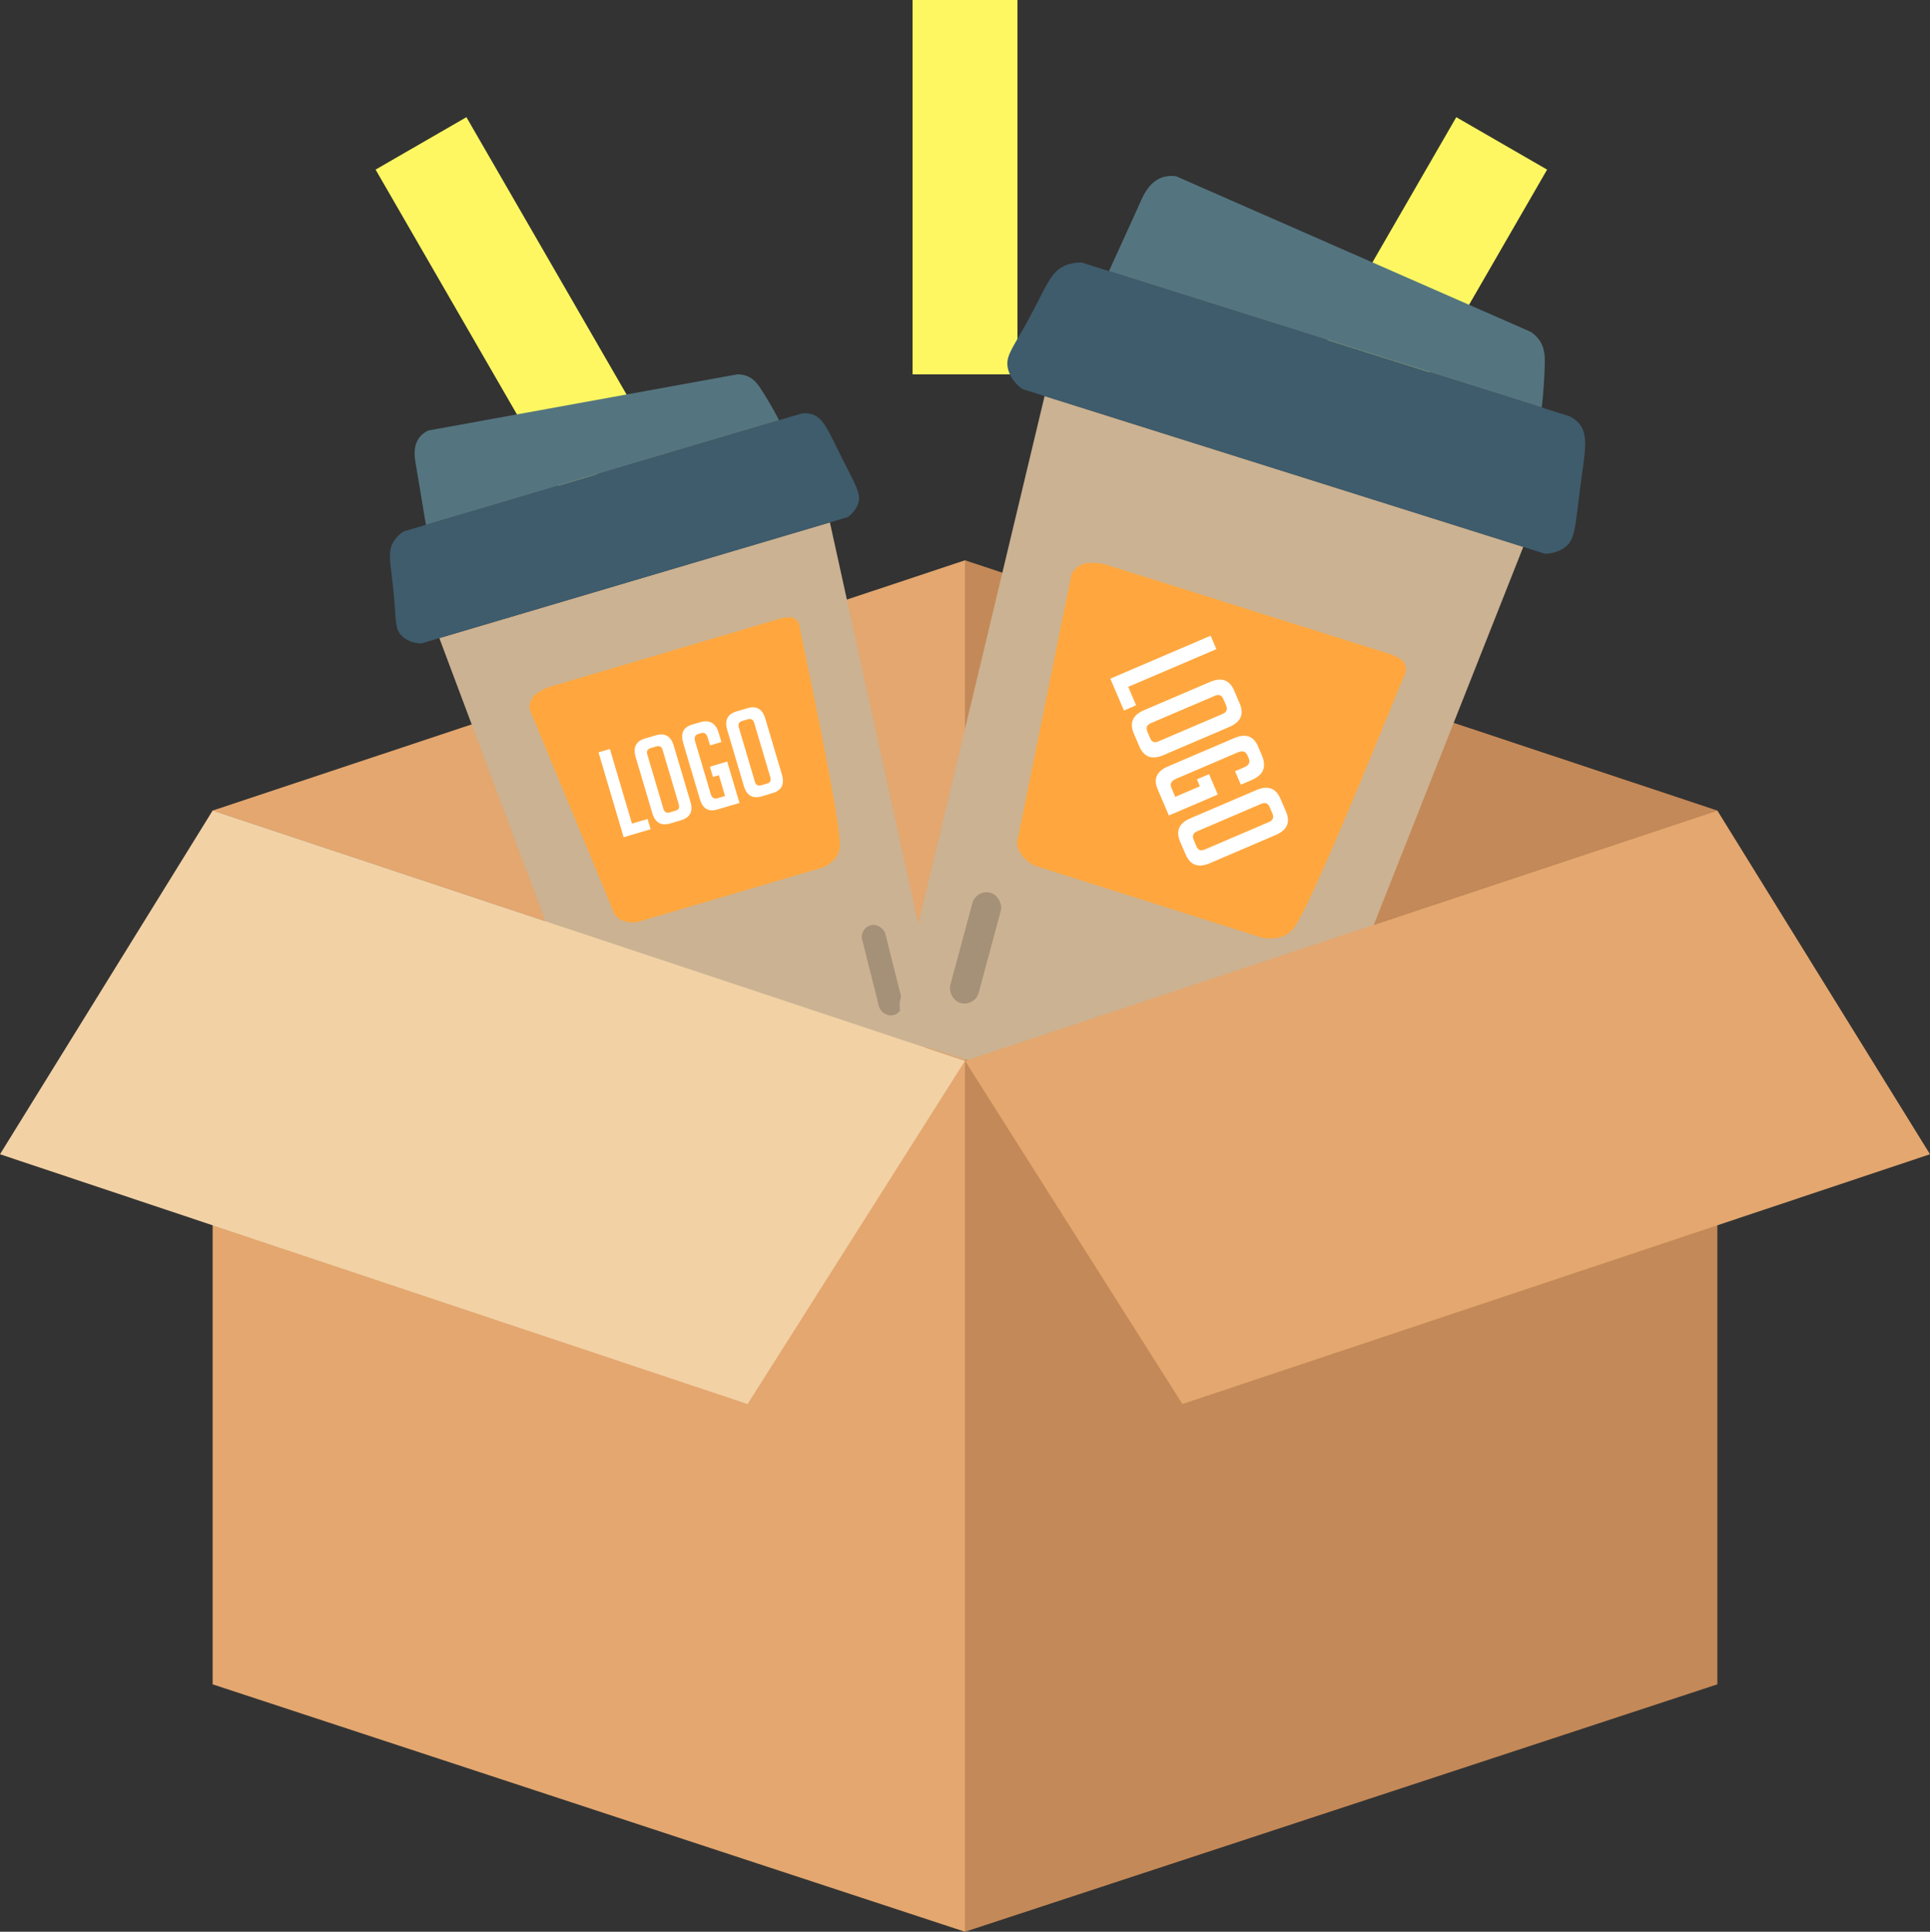 <svg xmlns="http://www.w3.org/2000/svg" viewBox="0 0 1856.41 1858.4"><rect x="0" y="0" width="1856.41" height="1858.4" fill="#333333" stroke="none"/><g id="Calque_4" data-name="Calque 4"><polygon points="928.2 1858.4 928.2 1020.54 204.53 779.78 204.53 1620.39 928.2 1858.4" style="fill:#e3a76f"/><polygon points="928.2 1020.54 928.2 539.01 204.53 779.78 928.2 1020.54" style="fill:#e3a76f"/><rect x="877.76" width="100.89" height="360.15" style="fill:#fff761"/><rect x="508.57" y="168.07" width="100.89" height="360.15" transform="translate(-163.21 271.9) rotate(-30)" style="fill:#fff761"/><rect x="1367.98" y="168.07" width="100.89" height="360.15" transform="translate(300.07 -716.81) rotate(30)" style="fill:#fff761"/><path d="M689.44,1142.62a38.24,38.24,0,0,1-32.23-19.38L486.61,668.11l375.67-111.3,103.84,471.62a39.56,39.56,0,0,1-5.11,24.49,39.1,39.1,0,0,1-14.72,14.25Z" transform="translate(-64.03 -54.24)" style="fill:#cbb292"/><rect x="671.32" y="1011" width="22.94" height="89.17" rx="11.47" transform="translate(-369.12 223.81) rotate(-18.9)" style="fill:#a59078"/><rect x="901.14" y="942.92" width="22.94" height="89.17" rx="11.47" transform="translate(1974.35 1668.56) rotate(165.89)" style="fill:#a59078"/><path d="M469.1,673.29,879.45,551.73a27.57,27.57,0,0,0,9.7-12.15c3.93-10.32-1.82-17.51-18.7-51.59-10.68-21.59-15.33-32.75-26.64-35.56a22.75,22.75,0,0,0-8.54-.4L452.53,565.42a31.24,31.24,0,0,0-8.64,7.93c-8.29,11.3-3.78,22.36-.88,55.13,2.11,23.87.9,31.35,7.94,37.92C456.67,671.73,464.11,673,469.1,673.29Z" transform="translate(-64.03 -54.24)" style="fill:#3f5c6c"/><path d="M473.73,559.14,813.39,458.52c-5.5-10.52-10.73-19.4-15.18-26.51-4.89-7.82-8.5-13-15.17-15.77a24.92,24.92,0,0,0-9.82-1.85L476,468.4a23.21,23.21,0,0,0-8.73,7c-6.33,8.52-4.34,19.59-3.12,26.56C467,518.64,470.06,537.34,473.73,559.14Z" transform="translate(-64.03 -54.24)" style="fill:#547580"/><path d="M676.08,941.59a30.54,30.54,0,0,1-13.37-1.89,16.57,16.57,0,0,1-7.38-5.56q-24.62-59.39-49.24-118.78l-26.88-64.84-4.7-11.33c-.54-1.29-.59-1.39-.69-1.67-1.46-4.38.42-9.16,3.3-13.46a41.35,41.35,0,0,1,15.38-8.94c.73-.23,1.25-.37,1.86-.55,7.28-2.08,14.51-4.3,21.77-6.45l197.06-58.38c.26-.09,1.14-.39,2.36-.7a30.53,30.53,0,0,1,10.63-.73c3,1.37,5.48,3.28,6.39,6a7.8,7.8,0,0,1,.34,1.58c.49,5.1,40.18,187.1,38.91,212.58a20.25,20.25,0,0,1-5,12.28,34,34,0,0,1-10.94,7.89Z" transform="translate(-64.03 -54.24)" style="fill:#ffa73e"/><path d="M689.85,852l-25.94,7.68L639.71,778l10.93-3.23,21.26,71.79,15-4.45Z" transform="translate(-64.03 -54.24)" style="fill:#fff"/><path d="M708.74,846.41q-13.2,3.92-17.31-10l-15.94-53.81q-4.15-14,8.93-17.87l10.47-3.1q13.08-3.88,17.23,10.11l16,53.82q4.11,13.88-9.09,17.79Zm-.32-10.67,5.58-1.65q4.32-1.29,2.91-6.06L701.4,775.69q-1.41-4.77-6.31-3.33L690,773.88q-4.77,1.41-3.36,6.19l15.51,52.34Q703.53,837.2,708.42,835.74Z" transform="translate(-64.03 -54.24)" style="fill:#fff"/><path d="M749.82,801.69l-2.93-9.9,16.61-4.92,11.8,39.82L753.91,833q-12.63,3.75-16.71-10l-16-53.93q-4.14-14,8.49-17.74l7.5-2.22q13.89-4.11,18.1,10.11l2.63,8.87L747,771.34l-2.16-7.28q-1.75-5.92-6.42-4.54l-2.73.81c-3.19.94-4.19,3.39-3,7.33l14.84,50.06q1.74,5.92,6.53,4.5l7.39-2.19-5.93-20Z" transform="translate(-64.03 -54.24)" style="fill:#fff"/><path d="M796.8,820.32q-13.2,3.91-17.31-10l-15.94-53.81q-4.15-14,8.93-17.87l10.47-3.1q13.08-3.89,17.23,10.12l15.94,53.81q4.13,13.89-9.08,17.79Zm-.32-10.67,5.58-1.65q4.32-1.28,2.91-6.06L789.46,749.6q-1.41-4.77-6.31-3.33L778,747.79q-4.77,1.41-3.36,6.2l15.51,52.33Q791.59,811.11,796.48,809.65Z" transform="translate(-64.03 -54.24)" style="fill:#fff"/><polygon points="204.53 779.78 0 1110.42 719.08 1350.73 928.2 1020.54 204.53 779.78" style="fill:#f2d1a5"/><polygon points="928.2 1858.4 928.2 1020.54 1651.87 779.78 1651.87 1620.39 928.2 1858.4" style="fill:#c48958"/><polygon points="928.2 1020.54 928.2 539.01 1651.87 779.78 928.2 1020.54" style="fill:#c48958"/><path d="M949.12,1059.71a47.26,47.26,0,0,1-19.57-42q69.63-291.24,139.25-582.47l460.44,145.08-218.81,553.33a48.75,48.75,0,0,1-22.08,21.5,48.21,48.21,0,0,1-24.86,4.41Z" transform="translate(-64.03 -54.24)" style="fill:#cbb292"/><rect x="988.16" y="911.28" width="28.27" height="109.87" rx="14.14" transform="translate(222.15 -281.91) rotate(15.09)" style="fill:#a59078"/><rect x="1269.84" y="1000.04" width="28.27" height="109.87" rx="14.14" transform="translate(2068.5 2429.54) rotate(-160.11)" style="fill:#a59078"/><path d="M1047.34,428.48,1550.28,587c5.08-.21,12-1.33,18.28-5.73,11.12-7.83,10.19-19.14,16.43-65.58,4-29.42,6.9-44-2.72-54.68a28.05,28.05,0,0,0-8.45-6.29L1104.71,306.86a38.58,38.58,0,0,0-14.28,2.15c-16.26,5.83-19.26,20.24-38.87,55.71-14.29,25.85-20.69,32.65-18,44.21C1035.71,418.32,1042.44,424.74,1047.34,428.48Z" transform="translate(-64.03 -54.24)" style="fill:#3f5c6c"/><path d="M1130.71,315.05,1547,446.23c1.63-14.54,2.4-27.21,2.76-37.53.39-11.36.26-19.13-4.64-26.56a30.68,30.68,0,0,0-8.76-8.66L1195.49,223.89a28.55,28.55,0,0,0-13.73,1.12c-12.34,4.33-17.93,17-21.48,25C1151.77,269.07,1142,290.25,1130.71,315.05Z" transform="translate(-64.03 -54.24)" style="fill:#547580"/><path d="M1058.32,886.71A37.84,37.84,0,0,1,1046,875.57a20.56,20.56,0,0,1-3.7-10.76q15.76-77.62,31.52-155.27,8.61-42.37,17.2-84.75,3-14.81,3-14.81c.33-1.7.35-1.83.45-2.18,1.52-5.48,6.74-9.07,12.63-11.48a50.92,50.92,0,0,1,21.87,1.46c.91.27,1.54.48,2.28.72,8.87,2.89,17.79,5.61,26.69,8.41L1399.42,683c.33.09,1.44.38,2.89.91a37.59,37.59,0,0,1,11.37,6.57c2.13,3.48,3.34,7.13,2.4,10.52a8.15,8.15,0,0,1-.75,1.85c-3,5.55-87.82,218.81-106.68,244a24.9,24.9,0,0,1-13.58,9.09,41.93,41.93,0,0,1-16.6.53Z" transform="translate(-64.03 -54.24)" style="fill:#ffa73e"/><path d="M1145.13,737.79,1132,707.14l96.5-41.31,5.53,12.9L1149.23,715l7.59,17.74Z" transform="translate(-64.03 -54.24)" style="fill:#fff"/><path d="M1154.68,760.1q-6.67-15.6,9.72-22.61L1228,710.27q16.53-7.08,23.15,8.38l5.29,12.36q6.61,15.45-9.91,22.54l-63.58,27.21q-16.4,7-23.07-8.57Zm13-1.92,2.82,6.59q2.19,5.1,7.83,2.69L1240.18,741q5.64-2.41,3.17-8.2l-2.59-6q-2.41-5.64-8.07-3.23L1170.87,750Q1165.21,752.41,1167.7,758.18Z" transform="translate(-64.03 -54.24)" style="fill:#fff"/><path d="M1215.29,804l11.7-5,8.4,19.62-47.05,20.14-10.81-25.27q-6.39-14.91,9.87-21.88l63.71-27.27q16.53-7.08,22.92,7.84l3.8,8.87q7,16.4-9.78,23.59l-10.49,4.49L1252,796.18l8.6-3.68q7-3,4.63-8.5l-1.38-3.23q-2.42-5.64-9.41-2.65l-59.13,25.32q-7,3-4.58,8.64l3.74,8.73,23.66-10.12Z" transform="translate(-64.03 -54.24)" style="fill:#fff"/><path d="M1199.22,864.13q-6.67-15.6,9.72-22.62l63.58-27.22q16.53-7.06,23.15,8.38L1301,835q6.61,15.45-9.91,22.53l-63.58,27.22q-16.4,7-23.07-8.57Zm13-1.92,2.82,6.59c1.45,3.4,4.07,4.3,7.83,2.69L1284.72,845q5.64-2.43,3.17-8.2l-2.59-6.05c-1.62-3.76-4.3-4.84-8.07-3.23L1215.41,854Q1209.76,856.43,1212.24,862.21Z" transform="translate(-64.03 -54.24)" style="fill:#fff"/><polygon points="1651.87 779.78 1856.41 1110.42 1137.33 1350.73 928.2 1020.54 1651.87 779.78" style="fill:#e3a76f"/></g></svg>